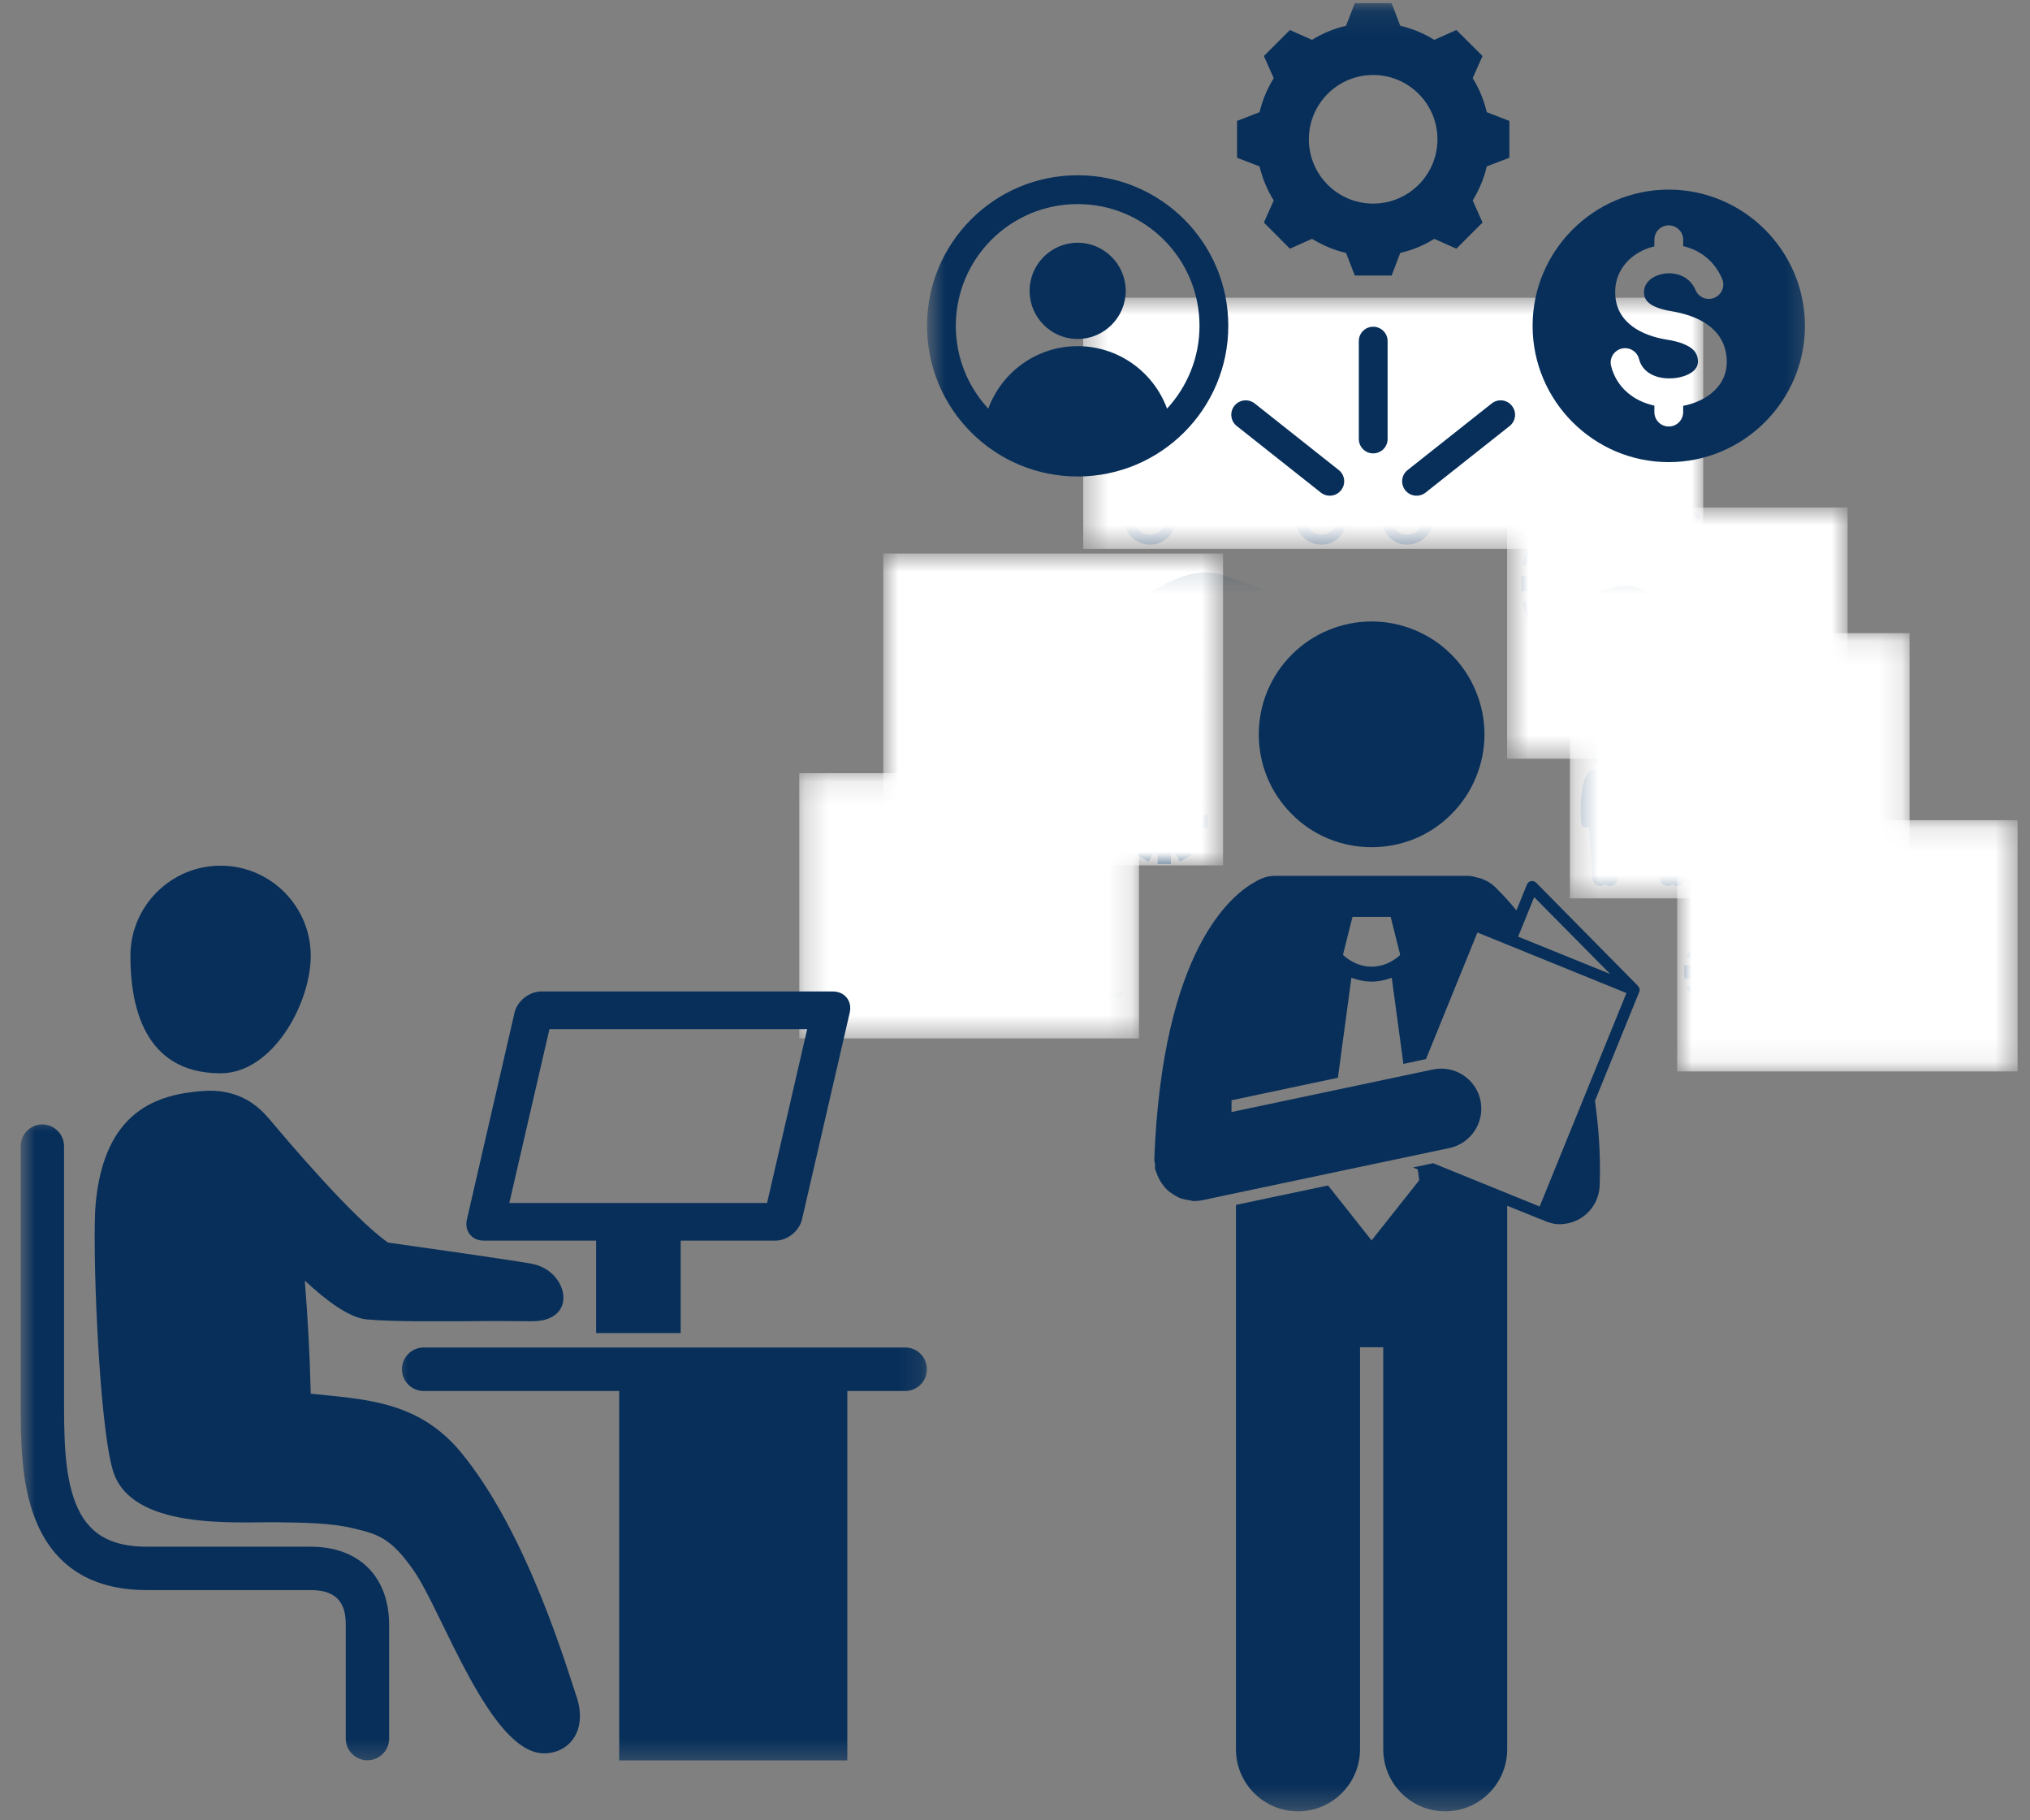 <svg width="87" height="78" viewBox="0 0 87 78" fill="none" xmlns="http://www.w3.org/2000/svg">
<rect x="0" y="0" width="87" height="78" fill="#808080" stroke="none"/>
<path d="M63.62 31.469C63.62 32.109 63.495 32.724 63.25 33.318C63.005 33.911 62.657 34.432 62.203 34.886C61.75 35.344 61.224 35.693 60.636 35.938C60.042 36.182 59.422 36.302 58.782 36.302C58.141 36.302 57.526 36.182 56.933 35.938C56.339 35.693 55.818 35.344 55.365 34.886C54.912 34.432 54.558 33.911 54.313 33.318C54.068 32.724 53.948 32.109 53.948 31.469C53.948 30.828 54.068 30.208 54.313 29.62C54.558 29.026 54.912 28.5 55.365 28.047C55.818 27.594 56.339 27.245 56.933 27C57.526 26.755 58.141 26.63 58.782 26.63C59.422 26.63 60.042 26.755 60.636 27C61.224 27.245 61.75 27.594 62.203 28.047C62.657 28.5 63.005 29.026 63.25 29.62C63.495 30.208 63.62 30.828 63.62 31.469Z" fill="#072F5A"/>
<mask id="mask0_200_3" style="mask-type:luminance" maskUnits="userSpaceOnUse" x="48" y="37" width="24" height="41">
<path d="M48.667 37H71.334V77.651H48.667V37Z" fill="white"/>
</mask>
<g mask="url(#mask0_200_3)">
<path d="M49.469 49.677C49.464 49.75 49.495 49.812 49.501 49.885C49.511 49.958 49.49 50.026 49.506 50.099C49.516 50.151 49.547 50.188 49.558 50.234C49.584 50.323 49.62 50.401 49.657 50.479C49.714 50.594 49.777 50.698 49.855 50.797C49.907 50.859 49.954 50.922 50.016 50.979C50.11 51.068 50.214 51.141 50.329 51.208C50.396 51.245 50.454 51.286 50.527 51.318C50.672 51.38 50.829 51.411 50.99 51.432C51.037 51.438 51.074 51.458 51.12 51.464C51.141 51.464 51.157 51.464 51.178 51.464H51.183C51.303 51.464 51.422 51.453 51.542 51.427L52.719 51.177L62.12 49.193C63.047 48.995 63.641 48.083 63.449 47.151C63.251 46.224 62.339 45.63 61.407 45.828L52.777 47.651L52.782 47.146L57.339 46.182L57.917 41.896C58.199 42 58.49 42.062 58.782 42.062C59.079 42.062 59.37 42 59.646 41.896L60.146 45.589L61.115 45.38L63.318 39.958L69.704 42.552L65.985 51.698L61.422 49.844L60.558 50.026L60.761 50.109L60.824 50.573L58.782 53.151L56.917 50.797L52.969 51.63V74.953C52.969 76.422 54.162 77.615 55.626 77.615C57.094 77.615 58.287 76.422 58.287 74.953V57.729H59.282V74.953C59.282 76.422 60.469 77.615 61.938 77.615C63.407 77.615 64.594 76.422 64.594 74.953V51.667L66.027 52.245C66.047 52.255 66.063 52.255 66.084 52.26C66.318 52.375 66.568 52.458 66.839 52.458C66.912 52.458 66.98 52.453 67.053 52.443C67.891 52.339 68.527 51.646 68.558 50.797C68.605 49.469 68.511 48.286 68.355 47.172L70.251 42.51C70.277 42.448 70.277 42.38 70.251 42.318C70.24 42.302 70.219 42.292 70.204 42.276C70.198 42.266 70.209 42.25 70.198 42.245L65.839 37.828C65.782 37.766 65.698 37.74 65.615 37.755C65.537 37.771 65.469 37.828 65.438 37.906L64.99 39.01C64.636 38.583 64.36 38.286 64.183 38.12C63.974 37.88 63.709 37.714 63.396 37.62C63.37 37.615 63.344 37.615 63.313 37.604C63.188 37.573 63.068 37.531 62.933 37.531H54.631C54.329 37.531 54.058 37.63 53.813 37.776C52.803 38.318 49.818 40.661 49.469 49.677ZM69.006 41.734L65.063 40.135L65.751 38.443L69.006 41.734ZM57.964 39.286H59.599L60.006 40.901L59.98 40.948C59.636 41.25 59.214 41.422 58.782 41.422C58.349 41.422 57.933 41.25 57.589 40.948L57.558 40.901L57.964 39.286Z" fill="#072F5A"/>
</g>
<path d="M65.198 24.682V25.333H65.901C65.912 25.438 65.917 25.542 65.933 25.641L65.261 25.823L65.427 26.453L66.105 26.271C66.141 26.37 66.177 26.464 66.219 26.557L65.615 26.906L65.943 27.474L66.547 27.125C66.605 27.214 66.677 27.287 66.74 27.365L66.245 27.865L66.704 28.323L67.204 27.828C67.282 27.896 67.36 27.964 67.443 28.026L67.094 28.625L67.662 28.953L68.011 28.349C68.105 28.391 68.198 28.427 68.297 28.464L68.115 29.141L68.745 29.307L68.927 28.636C69.026 28.651 69.13 28.656 69.235 28.667V29.375H69.886V28.667C69.99 28.656 70.094 28.651 70.193 28.636L70.375 29.307L71.005 29.141L70.823 28.464C70.922 28.427 71.016 28.391 71.11 28.349L71.459 28.953L72.026 28.625L71.677 28.026C71.761 27.964 71.839 27.896 71.917 27.828L72.417 28.323L72.875 27.865L72.38 27.365C72.443 27.287 72.516 27.214 72.573 27.125L73.177 27.474L73.5 26.906L72.901 26.557C72.943 26.464 72.98 26.37 73.016 26.271L73.693 26.453L73.86 25.823L73.188 25.641C73.204 25.542 73.209 25.438 73.219 25.333H73.922V24.682H73.219C73.209 24.578 73.204 24.474 73.188 24.375L73.86 24.193L73.693 23.562L73.016 23.745C72.98 23.646 72.943 23.552 72.901 23.458L73.5 23.109L73.177 22.542L72.573 22.891C72.516 22.807 72.443 22.729 72.38 22.651L72.875 22.156L72.417 21.693L71.917 22.188C71.839 22.125 71.761 22.052 71.677 21.995L72.026 21.391L71.459 21.068L71.11 21.672C71.016 21.625 70.922 21.589 70.823 21.552L71.005 20.88L70.375 20.708L70.193 21.38C70.094 21.365 69.99 21.359 69.886 21.349V20.646H69.235V21.349C69.13 21.359 69.026 21.365 68.927 21.38L68.745 20.708L68.115 20.88L68.297 21.552C68.198 21.589 68.105 21.625 68.011 21.672L67.662 21.068L67.094 21.391L67.443 21.995C67.36 22.052 67.282 22.125 67.204 22.188L66.704 21.693L66.245 22.156L66.74 22.651C66.677 22.729 66.605 22.807 66.547 22.891L65.943 22.542L65.615 23.109L66.219 23.458C66.177 23.552 66.141 23.646 66.105 23.745L65.427 23.562L65.261 24.193L65.933 24.375C65.917 24.474 65.912 24.578 65.901 24.682H65.198ZM69.558 22.068C71.183 22.068 72.5 23.386 72.5 25.011C72.5 26.636 71.183 27.948 69.558 27.948C67.938 27.948 66.62 26.636 66.62 25.011C66.62 23.386 67.938 22.068 69.558 22.068Z" fill="#072F5A"/>
<path d="M68.812 23.568C68.812 23.979 69.146 24.318 69.557 24.318C69.974 24.318 70.307 23.979 70.307 23.568C70.307 23.151 69.974 22.818 69.557 22.818C69.146 22.818 68.812 23.151 68.812 23.568Z" fill="#072F5A"/>
<path d="M70.307 26.448C70.307 26.037 69.974 25.703 69.557 25.703C69.146 25.703 68.812 26.037 68.812 26.448C68.812 26.865 69.146 27.198 69.557 27.198C69.974 27.198 70.307 26.865 70.307 26.448Z" fill="#072F5A"/>
<path d="M68.12 25.76C68.532 25.76 68.87 25.422 68.87 25.01C68.87 24.594 68.532 24.26 68.12 24.26C67.704 24.26 67.37 24.594 67.37 25.01C67.37 25.422 67.704 25.76 68.12 25.76Z" fill="#072F5A"/>
<path d="M70.25 25.01C70.25 25.422 70.588 25.76 71 25.76C71.417 25.76 71.75 25.422 71.75 25.01C71.75 24.594 71.417 24.26 71 24.26C70.588 24.26 70.25 24.594 70.25 25.01Z" fill="#072F5A"/>
<path d="M51.635 34.511L51.349 34.021L50.995 34.229C50.948 34.177 50.906 34.136 50.859 34.094L51.062 33.734L50.573 33.453L50.365 33.812C50.307 33.792 50.245 33.786 50.182 33.776V33.349H49.615V33.776C49.557 33.786 49.49 33.792 49.432 33.812L49.224 33.453L48.734 33.734L48.943 34.094C48.891 34.136 48.849 34.177 48.807 34.229L48.448 34.021L48.167 34.511L48.526 34.719C48.505 34.776 48.5 34.844 48.49 34.901H48.062V35.469H48.49C48.5 35.531 48.505 35.594 48.526 35.651L48.167 35.859L48.448 36.349L48.807 36.146C48.849 36.193 48.891 36.24 48.943 36.281L48.734 36.636L49.224 36.922L49.432 36.562C49.49 36.583 49.557 36.589 49.615 36.599V37.026H50.182V36.599C50.245 36.589 50.307 36.583 50.365 36.562L50.573 36.922L51.062 36.636L50.859 36.281C50.906 36.234 50.948 36.193 50.995 36.146L51.349 36.349L51.635 35.859L51.276 35.651C51.297 35.594 51.297 35.531 51.312 35.469H51.74V34.901H51.312C51.297 34.844 51.297 34.776 51.276 34.719L51.635 34.511ZM49.901 36.276C49.297 36.276 48.807 35.786 48.807 35.188C48.807 34.583 49.297 34.094 49.901 34.094C50.5 34.094 50.99 34.583 50.99 35.188C50.99 35.786 50.5 36.276 49.901 36.276Z" fill="#072F5A"/>
<path d="M50.234 35.188C50.234 35.005 50.083 34.854 49.901 34.854C49.713 34.854 49.567 35.005 49.567 35.188C49.567 35.37 49.713 35.521 49.901 35.521C50.083 35.521 50.234 35.37 50.234 35.188Z" fill="#072F5A"/>
<mask id="mask1_200_3" style="mask-type:luminance" maskUnits="userSpaceOnUse" x="74" y="29" width="4" height="4">
<path d="M74 29H77.526V33H74V29Z" fill="white"/>
</mask>
<g mask="url(#mask1_200_3)">
<path d="M77.849 31.37V30.802H77.422C77.407 30.739 77.401 30.677 77.386 30.62L77.74 30.411L77.459 29.922L77.099 30.125C77.058 30.078 77.016 30.036 76.969 29.995L77.172 29.635L76.683 29.349L76.474 29.708C76.417 29.693 76.355 29.688 76.292 29.672V29.245H75.724V29.672C75.662 29.688 75.599 29.693 75.542 29.708L75.334 29.349L74.844 29.635L75.052 29.995C75 30.036 74.959 30.078 74.917 30.125L74.558 29.922L74.276 30.411L74.636 30.62C74.615 30.677 74.61 30.739 74.594 30.802H74.167V31.37H74.594C74.61 31.432 74.615 31.495 74.636 31.552L74.276 31.76L74.558 32.25L74.917 32.042C74.959 32.094 75 32.135 75.052 32.177L74.844 32.536L75.334 32.818L75.542 32.458C75.599 32.479 75.662 32.484 75.724 32.495V32.922H76.292V32.495C76.355 32.484 76.417 32.479 76.474 32.458L76.683 32.818L77.172 32.536L76.969 32.177C77.016 32.135 77.058 32.094 77.099 32.042L77.459 32.25L77.74 31.76L77.386 31.552C77.401 31.495 77.407 31.432 77.422 31.37H77.849ZM76.011 32.177C75.407 32.177 74.917 31.688 74.917 31.083C74.917 30.484 75.407 29.995 76.011 29.995C76.61 29.995 77.099 30.484 77.099 31.083C77.099 31.688 76.61 32.177 76.011 32.177Z" fill="#072F5A"/>
</g>
<path d="M76.338 31.083C76.338 30.901 76.192 30.755 76.01 30.755C75.823 30.755 75.677 30.901 75.677 31.083C75.677 31.271 75.823 31.417 76.01 31.417C76.192 31.417 76.338 31.271 76.338 31.083Z" fill="#072F5A"/>
<path d="M75.86 41.922V41.354H75.433C75.422 41.292 75.417 41.229 75.396 41.172L75.755 40.964L75.469 40.474L75.115 40.677C75.073 40.63 75.026 40.589 74.98 40.547L75.188 40.188L74.693 39.901L74.485 40.26C74.427 40.245 74.365 40.24 74.302 40.224V39.797H73.735V40.224C73.677 40.24 73.615 40.245 73.552 40.26L73.344 39.901L72.855 40.188L73.063 40.547C73.016 40.589 72.969 40.63 72.927 40.677L72.568 40.474L72.287 40.964L72.646 41.172C72.625 41.229 72.62 41.292 72.61 41.354H72.183V41.922H72.61C72.62 41.984 72.625 42.047 72.646 42.104L72.287 42.312L72.568 42.802L72.927 42.594C72.969 42.646 73.016 42.688 73.063 42.729L72.855 43.089L73.344 43.37L73.552 43.01C73.615 43.031 73.677 43.036 73.735 43.047V43.474H74.302V43.047C74.365 43.036 74.427 43.031 74.485 43.01L74.693 43.37L75.188 43.089L74.98 42.729C75.026 42.688 75.073 42.646 75.115 42.594L75.469 42.802L75.755 42.312L75.396 42.104C75.417 42.047 75.422 41.984 75.433 41.922H75.86ZM74.021 42.729C73.417 42.729 72.933 42.24 72.933 41.635C72.933 41.036 73.417 40.547 74.021 40.547C74.625 40.547 75.11 41.036 75.11 41.635C75.11 42.24 74.625 42.729 74.021 42.729Z" fill="#072F5A"/>
<path d="M74.354 41.635C74.354 41.453 74.203 41.307 74.021 41.307C73.838 41.307 73.688 41.453 73.688 41.635C73.688 41.823 73.838 41.969 74.021 41.969C74.203 41.969 74.354 41.823 74.354 41.635Z" fill="#072F5A"/>
<path d="M67.765 35.26C67.776 35.375 67.869 35.458 67.979 35.458C67.984 35.458 67.989 35.458 67.994 35.458C68.036 35.458 68.078 35.443 68.109 35.417L68.25 37.656C68.265 37.839 68.421 37.974 68.604 37.964C68.671 37.958 68.739 37.932 68.791 37.891C68.843 37.932 68.906 37.958 68.979 37.964C69.161 37.974 69.317 37.839 69.328 37.656L69.474 35.417C69.505 35.443 69.546 35.458 69.588 35.458C69.593 35.458 69.599 35.458 69.604 35.458C69.713 35.458 69.807 35.375 69.812 35.26C69.927 33.526 69.536 33.115 69.453 33.052C69.416 33.021 69.375 33.005 69.328 33C69.317 33 69.312 33 69.307 33H68.276C68.27 33 68.26 33 68.255 33C68.208 33.005 68.166 33.021 68.125 33.052C68.046 33.115 67.656 33.526 67.765 35.26Z" fill="#072F5A"/>
<path d="M68.791 32.849C69.12 32.849 69.39 32.578 69.39 32.25C69.39 31.917 69.12 31.651 68.791 31.651C68.458 31.651 68.192 31.917 68.192 32.25C68.192 32.578 68.458 32.849 68.791 32.849Z" fill="#072F5A"/>
<path d="M70.662 35.26C70.667 35.375 70.76 35.458 70.87 35.458C70.875 35.458 70.88 35.458 70.885 35.458C70.927 35.458 70.969 35.443 71 35.417L71.146 37.656C71.156 37.839 71.312 37.974 71.495 37.964C71.568 37.958 71.63 37.932 71.682 37.891C71.734 37.932 71.802 37.958 71.87 37.964C72.052 37.974 72.208 37.839 72.224 37.656L72.365 35.417C72.401 35.443 72.438 35.458 72.479 35.458C72.484 35.458 72.49 35.458 72.495 35.458C72.604 35.458 72.698 35.375 72.708 35.26C72.818 33.526 72.427 33.115 72.349 33.052C72.307 33.021 72.266 33.005 72.219 33C72.214 33 72.203 33 72.198 33H71.167C71.162 33 71.156 33 71.146 33C71.099 33.005 71.057 33.021 71.021 33.052C70.938 33.115 70.547 33.526 70.662 35.26Z" fill="#072F5A"/>
<path d="M71.682 32.849C72.015 32.849 72.281 32.578 72.281 32.25C72.281 31.917 72.015 31.651 71.682 31.651C71.354 31.651 71.083 31.917 71.083 32.25C71.083 32.578 71.354 32.849 71.682 32.849Z" fill="#072F5A"/>
<path d="M42.167 38.75H42.787V42.109H42.167V38.75Z" fill="#072F5A"/>
<path d="M43.344 36.531H43.964V42.109H43.344V36.531Z" fill="#072F5A"/>
<path d="M44.52 37.516H45.14V42.109H44.52V37.516Z" fill="#072F5A"/>
<path d="M45.698 36.531H46.318V42.109H45.698V36.531Z" fill="#072F5A"/>
<path d="M46.875 38.234H47.495V42.109H46.875V38.234Z" fill="#072F5A"/>
<mask id="mask2_200_3" style="mask-type:luminance" maskUnits="userSpaceOnUse" x="41" y="42" width="8" height="2">
<path d="M41.542 42.333H48.667V43.667H41.542V42.333Z" fill="white"/>
</mask>
<g mask="url(#mask2_200_3)">
<path d="M41.568 42.521H48.1V42.729H41.568V42.521Z" fill="#072F5A"/>
</g>
<mask id="mask3_200_3" style="mask-type:luminance" maskUnits="userSpaceOnUse" x="47" y="17" width="19" height="7">
<path d="M47.333 17.682H66V23.667H47.333V17.682Z" fill="white"/>
</mask>
<g mask="url(#mask3_200_3)">
<path d="M53.895 19.391C53.999 19.219 54.072 19.031 54.072 18.818C54.072 18.198 53.578 17.698 52.958 17.698C52.343 17.698 51.838 18.198 51.838 18.818C51.838 19.031 51.916 19.219 52.02 19.391L49.926 21.333C49.744 21.198 49.525 21.104 49.281 21.104C48.666 21.104 48.166 21.604 48.166 22.219C48.166 22.838 48.666 23.338 49.281 23.338C49.9 23.338 50.4 22.838 50.4 22.219C50.4 22.005 50.322 21.818 50.218 21.646L52.312 19.708C52.499 19.838 52.713 19.938 52.958 19.938C53.203 19.938 53.416 19.838 53.603 19.708L55.697 21.646C55.593 21.818 55.515 22.005 55.515 22.219C55.515 22.838 56.015 23.338 56.63 23.338C57.171 23.338 57.603 22.948 57.708 22.438H59.234C59.338 22.948 59.765 23.338 60.307 23.338C60.926 23.338 61.426 22.838 61.426 22.219C61.426 22.005 61.348 21.812 61.244 21.646L63.343 19.688C63.525 19.823 63.739 19.917 63.984 19.917C64.598 19.917 65.103 19.417 65.103 18.797C65.103 18.182 64.598 17.682 63.984 17.682C63.364 17.682 62.864 18.182 62.864 18.797C62.864 19.016 62.942 19.203 63.046 19.375L60.947 21.328C60.765 21.198 60.551 21.104 60.307 21.104C59.765 21.104 59.338 21.495 59.234 22.005H57.708C57.603 21.495 57.171 21.104 56.63 21.104C56.385 21.104 56.171 21.198 55.989 21.333L53.895 19.391ZM52.265 18.818C52.265 18.438 52.578 18.13 52.958 18.13C53.338 18.13 53.645 18.438 53.645 18.818C53.645 19.198 53.338 19.505 52.958 19.505C52.578 19.505 52.265 19.198 52.265 18.818ZM49.973 22.219C49.973 22.599 49.661 22.911 49.281 22.911C48.9 22.911 48.593 22.599 48.593 22.219C48.593 21.838 48.9 21.531 49.281 21.531C49.661 21.531 49.973 21.838 49.973 22.219ZM57.322 22.219C57.322 22.599 57.01 22.911 56.63 22.911C56.249 22.911 55.942 22.599 55.942 22.219C55.942 21.838 56.249 21.531 56.63 21.531C57.01 21.531 57.322 21.838 57.322 22.219ZM59.619 22.219C59.619 21.838 59.926 21.531 60.307 21.531C60.687 21.531 60.999 21.838 60.999 22.219C60.999 22.599 60.687 22.911 60.307 22.911C59.926 22.911 59.619 22.599 59.619 22.219ZM63.296 18.797C63.296 18.417 63.603 18.109 63.984 18.109C64.364 18.109 64.671 18.417 64.671 18.797C64.671 19.177 64.364 19.489 63.984 19.489C63.603 19.489 63.296 19.177 63.296 18.797Z" fill="#072F5A"/>
</g>
<path d="M43.688 25.854C43.995 25.958 45.714 25.766 45.865 25.74C46.136 25.693 48.38 25.719 48.839 25.792C49.11 25.828 49.719 25.802 50.302 25.781C50.73 25.766 51.328 25.734 51.443 25.771L51.547 25.349C51.386 25.312 50.964 25.323 50.287 25.354C49.745 25.375 49.136 25.401 48.901 25.365C48.396 25.287 46.11 25.26 45.797 25.312C45.438 25.375 44.011 25.5 43.823 25.448C43.578 25.37 42.505 25.427 42.058 25.458L42.084 25.891C42.755 25.844 43.552 25.823 43.688 25.854Z" fill="#072F5A"/>
<path d="M42.084 27.625C42.755 27.583 43.552 27.557 43.688 27.594C43.995 27.698 45.714 27.5 45.865 27.474C46.136 27.427 48.38 27.458 48.839 27.526C49.11 27.568 49.719 27.542 50.302 27.516C50.73 27.5 51.328 27.474 51.443 27.505L51.547 27.089C51.386 27.047 50.964 27.062 50.287 27.089C49.745 27.109 49.136 27.135 48.901 27.099C48.396 27.026 46.11 27 45.797 27.052C45.438 27.109 44.011 27.234 43.823 27.182C43.578 27.104 42.505 27.167 42.058 27.198L42.084 27.625Z" fill="#072F5A"/>
<path d="M42.084 29.365C42.755 29.318 43.558 29.292 43.683 29.328C44 29.432 45.714 29.24 45.865 29.214C46.136 29.167 48.38 29.193 48.839 29.266C49.115 29.302 49.714 29.281 50.297 29.255C50.73 29.24 51.328 29.208 51.443 29.245L51.547 28.823C51.38 28.781 50.959 28.797 50.282 28.828C49.745 28.849 49.141 28.875 48.901 28.839C48.396 28.761 46.11 28.734 45.797 28.787C45.459 28.844 44.026 28.969 43.818 28.922C43.584 28.844 42.511 28.906 42.058 28.932L42.084 29.365Z" fill="#072F5A"/>
<path d="M42.084 31.099C42.755 31.057 43.558 31.031 43.683 31.063C44 31.172 45.714 30.974 45.865 30.948C46.136 30.906 48.38 30.932 48.839 31C49.115 31.037 49.714 31.016 50.297 30.99C50.73 30.974 51.328 30.948 51.443 30.979L51.547 30.563C51.38 30.521 50.959 30.537 50.282 30.563C49.745 30.583 49.141 30.609 48.901 30.573C48.396 30.5 46.11 30.469 45.797 30.526C45.459 30.583 44.026 30.703 43.818 30.656C43.584 30.578 42.511 30.641 42.058 30.672L42.084 31.099Z" fill="#072F5A"/>
<mask id="mask4_200_3" style="mask-type:luminance" maskUnits="userSpaceOnUse" x="46" y="12" width="27" height="12">
<path d="M46.422 12.755H72.995V23.521H46.422V12.755Z" fill="white"/>
</mask>
<g mask="url(#mask4_200_3)">
<path d="M46.422 12.755H72.995V23.521H46.422V12.755Z" fill="white"/>
</g>
<mask id="mask5_200_3" style="mask-type:luminance" maskUnits="userSpaceOnUse" x="64" y="21" width="16" height="12">
<path d="M64.589 21.745H79.167V32.51H64.589V21.745Z" fill="white"/>
</mask>
<g mask="url(#mask5_200_3)">
<path d="M64.589 21.745H79.183V32.51H64.589V21.745Z" fill="white"/>
</g>
<mask id="mask6_200_3" style="mask-type:luminance" maskUnits="userSpaceOnUse" x="71" y="35" width="16" height="11">
<path d="M71.88 35.146H86.453V45.911H71.88V35.146Z" fill="white"/>
</mask>
<g mask="url(#mask6_200_3)">
<path d="M71.88 35.146H86.468V45.911H71.88V35.146Z" fill="white"/>
</g>
<mask id="mask7_200_3" style="mask-type:luminance" maskUnits="userSpaceOnUse" x="67" y="27" width="15" height="12">
<path d="M67.281 27.13H81.854V38.495H67.281V27.13Z" fill="white"/>
</mask>
<g mask="url(#mask7_200_3)">
<path d="M67.281 27.13H81.838V38.495H67.281V27.13Z" fill="white"/>
</g>
<mask id="mask8_200_3" style="mask-type:luminance" maskUnits="userSpaceOnUse" x="34" y="33" width="15" height="12">
<path d="M34.255 33.13H48.833V44.495H34.255V33.13Z" fill="white"/>
</mask>
<g mask="url(#mask8_200_3)">
<path d="M34.255 33.13H48.812V44.495H34.255V33.13Z" fill="white"/>
</g>
<mask id="mask9_200_3" style="mask-type:luminance" maskUnits="userSpaceOnUse" x="37" y="23" width="16" height="15">
<path d="M37.855 23.719H52.427V37.083H37.855V23.719Z" fill="white"/>
</mask>
<g mask="url(#mask9_200_3)">
<path d="M37.855 23.719H52.417V37.083H37.855V23.719Z" fill="white"/>
</g>
<path d="M9.453 45.99C11.698 45.99 13.318 42.984 13.318 40.958C13.318 38.828 11.584 37.094 9.453 37.094C7.323 37.094 5.589 38.828 5.589 40.958C5.589 42.984 6.104 45.99 9.453 45.99Z" fill="#072F5A"/>
<path d="M19.735 62.208C17.901 60.01 15.604 59.964 13.318 59.719C13.276 57.984 13.182 56.349 13.063 54.875C13.985 55.734 14.969 56.469 15.714 56.536C16.208 56.583 16.974 56.609 17.839 56.615H19.755C21.375 56.594 22.417 56.615 22.807 56.615C24.823 56.615 24.354 54.432 22.781 54.151C21.662 53.948 16.63 53.245 16.63 53.245C15.141 52.208 12.292 48.844 11.594 48.01C11.557 47.969 11.427 47.823 11.427 47.823C10.818 47.13 9.943 46.672 8.766 46.745C6.745 46.875 4.469 47.583 4.099 51.583C3.948 53.151 4.214 60.87 4.833 62.995C5.589 65.578 10.083 65.208 11.88 65.229C13.016 65.245 14.182 65.255 15.146 65.49C16.182 65.74 16.75 65.88 17.74 67.312C18.969 69.088 21.011 75.13 23.313 75.13C24.412 75.13 25.198 74.135 24.703 72.682C24.349 71.662 22.62 65.682 19.735 62.208Z" fill="#072F5A"/>
<mask id="mask10_200_3" style="mask-type:luminance" maskUnits="userSpaceOnUse" x="0" y="47" width="18" height="29">
<path d="M0.886 47.667H18V75.667H0.886V47.667Z" fill="white"/>
</mask>
<g mask="url(#mask10_200_3)">
<path d="M13.318 66.276H6.297C4.693 66.276 3.75 65.698 3.24 64.411C2.745 63.161 2.745 61.469 2.745 59.911V49.114C2.745 48.604 2.328 48.182 1.813 48.182C1.302 48.182 0.886 48.604 0.886 49.114V59.984C0.886 61.635 0.886 63.516 1.511 65.094C2.308 67.115 3.917 68.135 6.297 68.135H13.318C14.646 68.135 14.818 68.938 14.818 69.63V74.5C14.818 75.01 15.235 75.427 15.745 75.427C16.261 75.427 16.677 75.01 16.677 74.5V69.63C16.677 67.562 15.391 66.276 13.318 66.276Z" fill="#072F5A"/>
</g>
<mask id="mask11_200_3" style="mask-type:luminance" maskUnits="userSpaceOnUse" x="16" y="57" width="24" height="19">
<path d="M16.667 57H39.865V75.667H16.667V57Z" fill="white"/>
</mask>
<g mask="url(#mask11_200_3)">
<path d="M38.797 57.74H18.157C17.646 57.74 17.225 58.156 17.225 58.672C17.225 59.188 17.646 59.604 18.157 59.604H26.537V75.432H36.313V59.604H38.792C39.308 59.604 39.725 59.188 39.725 58.672C39.725 58.156 39.308 57.74 38.797 57.74Z" fill="#072F5A"/>
</g>
<path d="M20.734 53.161H25.547V57.12H29.172V53.161H33.229C33.745 53.161 34.255 52.75 34.37 52.255L36.417 43.391C36.531 42.896 36.203 42.484 35.693 42.484H23.193C22.682 42.484 22.167 42.896 22.052 43.391L20.01 52.255C19.896 52.75 20.219 53.161 20.734 53.161ZM23.547 44.099H34.594L32.875 51.547H21.828L23.547 44.099Z" fill="#072F5A"/>
<mask id="mask12_200_3" style="mask-type:luminance" maskUnits="userSpaceOnUse" x="39" y="0" width="39" height="25">
<path d="M39.73 0.12H77.714V24.109H39.73V0.12Z" fill="white"/>
</mask>
<g mask="url(#mask12_200_3)">
<path fill-rule="evenodd" clip-rule="evenodd" d="M46.183 7.51C49.75 7.51 52.641 10.396 52.641 13.963C52.641 17.526 49.75 20.417 46.183 20.417C42.62 20.417 39.73 17.526 39.73 13.963C39.73 10.396 42.62 7.51 46.183 7.51ZM50.016 17.51C50.875 16.578 51.407 15.333 51.407 13.963C51.407 11.078 49.068 8.745 46.183 8.745C43.302 8.745 40.964 11.078 40.964 13.963C40.964 15.333 41.49 16.578 42.355 17.51C42.927 15.948 44.427 14.833 46.183 14.833C47.943 14.833 49.443 15.948 50.016 17.51ZM46.183 14.526C45.052 14.526 44.125 13.599 44.125 12.463C44.125 11.328 45.052 10.401 46.183 10.401C47.318 10.401 48.245 11.328 48.245 12.463C48.245 13.599 47.318 14.526 46.183 14.526ZM60.011 1.104C60.526 1.224 61.021 1.427 61.469 1.708L62.417 1.286L63.537 2.401L63.115 3.349C63.396 3.802 63.599 4.292 63.719 4.807L64.688 5.182V6.76L63.719 7.13C63.599 7.646 63.391 8.141 63.115 8.588L63.537 9.536L62.417 10.656L61.469 10.234C61.021 10.516 60.526 10.719 60.011 10.838L59.641 11.807H58.063L57.688 10.838C57.172 10.719 56.683 10.51 56.23 10.234L55.282 10.656L54.167 9.536L54.589 8.588C54.308 8.141 54.105 7.646 53.98 7.13L53.016 6.76V5.182L53.98 4.807C54.105 4.292 54.308 3.802 54.589 3.349L54.167 2.401L55.282 1.286L56.23 1.708C56.683 1.427 57.172 1.224 57.688 1.104L58.063 0.135H59.641L60.011 1.104ZM58.849 3.213C57.328 3.213 56.094 4.448 56.094 5.969C56.094 7.49 57.328 8.724 58.849 8.724C60.37 8.724 61.605 7.49 61.605 5.969C61.605 4.448 60.37 3.213 58.849 3.213ZM71.516 19.802C68.302 19.802 65.683 17.177 65.683 13.963C65.683 10.75 68.302 8.125 71.516 8.125C74.73 8.125 77.355 10.75 77.355 13.963C77.355 17.177 74.73 19.802 71.516 19.802ZM70.901 10.557C70.787 10.583 70.672 10.62 70.563 10.661C69.761 10.979 69.177 11.677 69.224 12.62C69.282 13.854 70.386 14.38 71.422 14.552C71.693 14.594 71.985 14.656 72.235 14.776C72.5 14.891 72.73 15.073 72.766 15.406C72.797 15.656 72.677 15.833 72.505 15.953C72.25 16.13 71.896 16.208 71.579 16.213C70.995 16.229 70.391 15.979 70.245 15.385C70.162 15.057 69.829 14.854 69.495 14.938C69.167 15.021 68.964 15.354 69.047 15.682C69.282 16.614 70.026 17.193 70.901 17.38V17.656C70.901 18 71.177 18.276 71.516 18.276C71.86 18.276 72.136 18 72.136 17.656V17.391C73.167 17.193 74.141 16.479 73.99 15.255C73.839 13.995 72.683 13.51 71.625 13.333H71.62C71.375 13.292 71.11 13.229 70.886 13.12C70.662 13.01 70.469 12.849 70.459 12.562C70.438 12.188 70.698 11.932 71.016 11.807C71.584 11.588 72.37 11.724 72.667 12.432C72.802 12.745 73.162 12.891 73.474 12.76C73.792 12.63 73.938 12.266 73.808 11.953C73.474 11.161 72.834 10.708 72.136 10.547V10.271C72.136 9.932 71.86 9.656 71.516 9.656C71.177 9.656 70.901 9.932 70.901 10.271V10.557ZM43.73 27.875C43.735 27.875 43.735 27.88 43.735 27.885L47.141 33.896C47.141 33.901 47.141 33.901 47.146 33.906L47.891 35.229C47.959 35.344 47.917 35.495 47.802 35.562L46.162 36.495C46.042 36.557 45.891 36.516 45.823 36.401L40.995 27.87C40.927 27.75 40.969 27.599 41.089 27.536V27.531L42.73 26.604C42.849 26.536 43 26.578 43.068 26.698L43.73 27.875ZM42.48 27.578C42.11 27.63 41.849 27.979 41.901 28.349C41.959 28.724 42.302 28.979 42.677 28.927C43.052 28.875 43.308 28.526 43.255 28.151C43.198 27.781 42.855 27.521 42.48 27.578ZM47.912 32.75L45.11 27.802L49.386 25.323C50.375 24.755 51.365 24.302 52.453 24.651C53.86 25.109 56.157 26.083 58.505 26.516C59.037 26.703 59.38 27.234 59.235 27.781C59.089 28.328 58.625 28.583 57.99 28.516C56.703 28.25 55.505 27.859 54.177 27.5C53.849 27.411 53.511 27.609 53.422 27.938C53.334 28.266 53.532 28.604 53.86 28.693C55.219 29.057 57.787 29.734 57.792 29.734L58.521 29.854C59.605 30.026 60.594 29.87 61.542 29.323L67.396 25.911C68.74 25.125 69.667 24.963 70.271 25.213C70.73 25.406 70.912 25.864 70.901 26.297C70.891 26.667 70.755 27.036 70.464 27.213L59.844 33.755H59.839C59.016 34.266 58.11 34.38 57.172 34.13L49.464 32.062C49.308 32.021 49.136 32.042 48.995 32.125L47.912 32.75ZM59.469 18.812C59.469 19.151 59.193 19.427 58.849 19.427C58.511 19.427 58.235 19.151 58.235 18.812V14.614C58.235 14.276 58.511 14 58.849 14C59.193 14 59.469 14.276 59.469 14.614V18.812ZM61.094 21.109C60.823 21.318 60.438 21.276 60.224 21.005C60.016 20.739 60.058 20.349 60.328 20.141L63.933 17.286C64.198 17.078 64.589 17.12 64.797 17.391C65.011 17.656 64.964 18.042 64.698 18.255L61.094 21.109ZM57.375 20.141C57.641 20.349 57.688 20.739 57.474 21.005C57.266 21.276 56.875 21.318 56.61 21.109L53.005 18.255C52.735 18.042 52.693 17.656 52.901 17.391C53.115 17.12 53.5 17.078 53.771 17.286L57.375 20.141Z" fill="#072F5A"/>
</g>
</svg>
